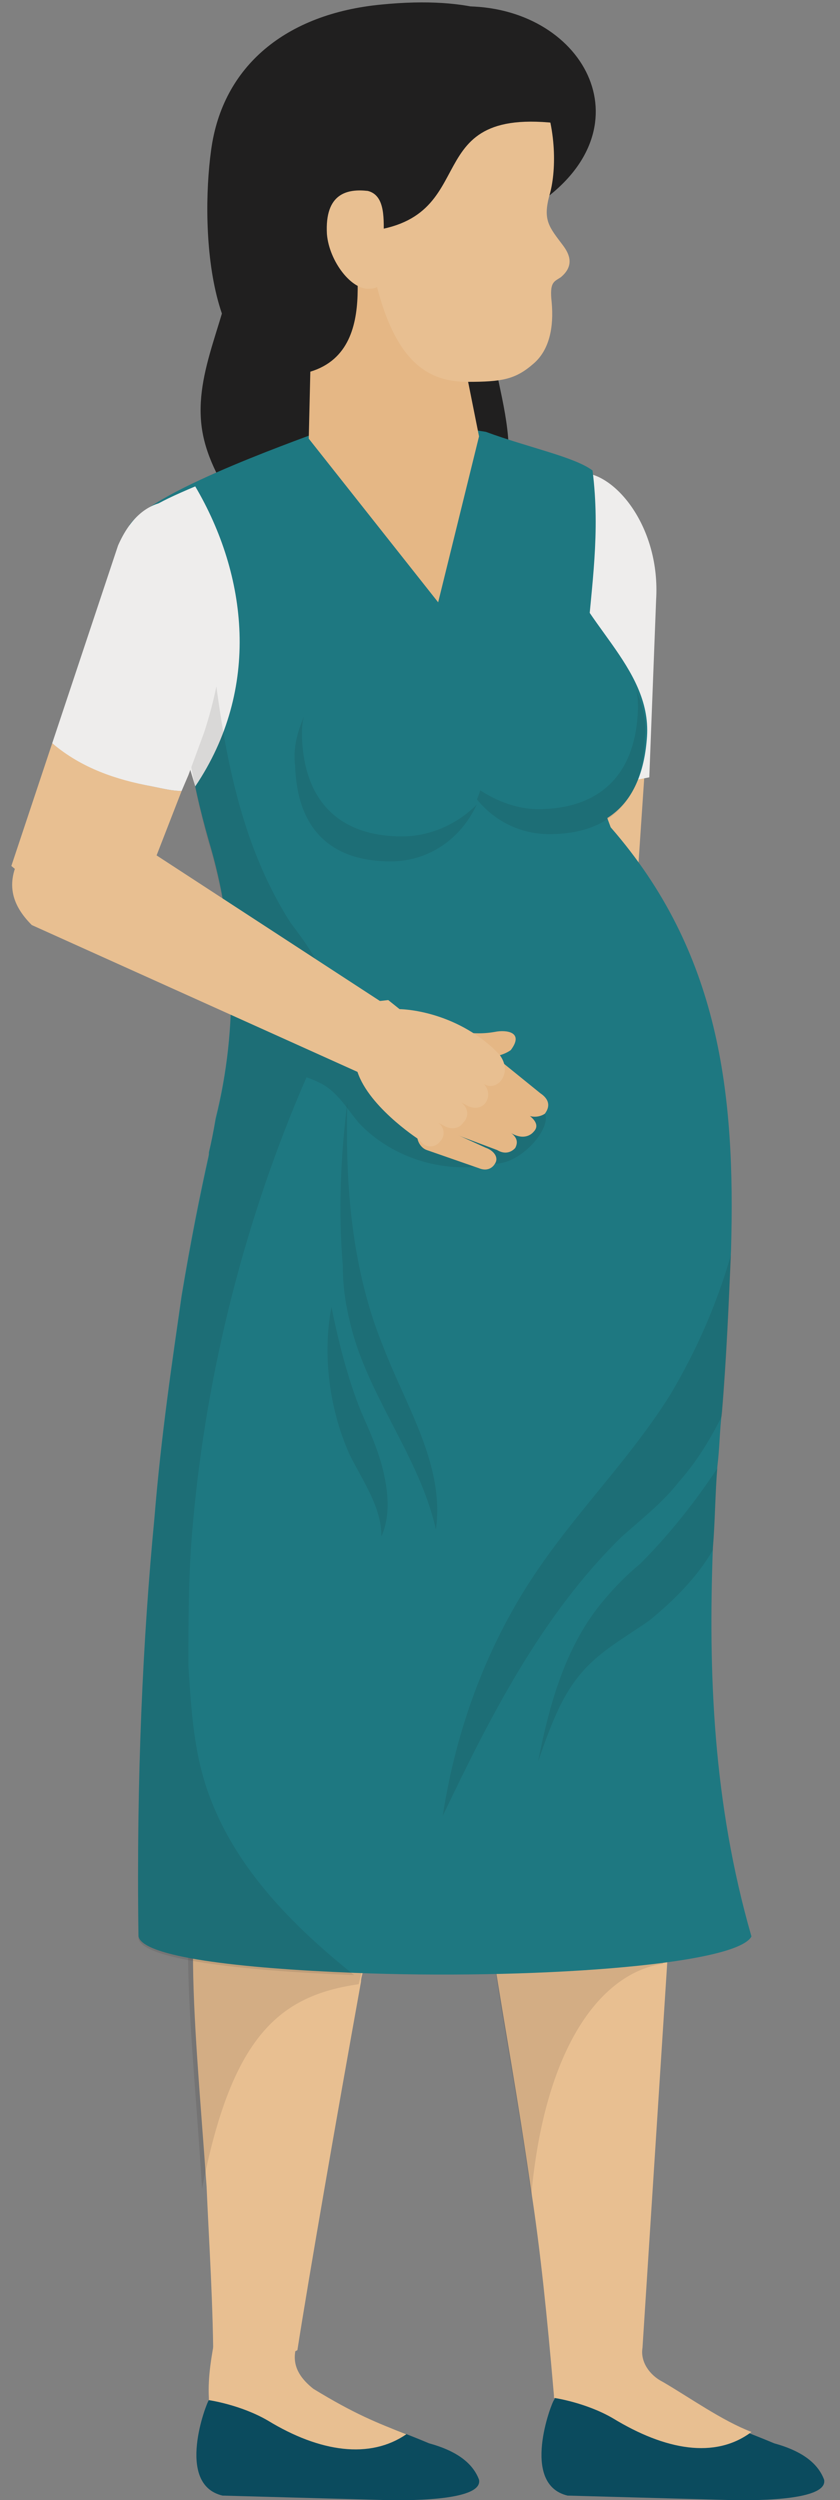 <?xml version="1.0" encoding="UTF-8"?>
<svg width="37px" height="110px" viewBox="0 0 37 110" version="1.1" xmlns="http://www.w3.org/2000/svg" xmlns:xlink="http://www.w3.org/1999/xlink">
    <rect x="0" y="0" width="37" height="110" fill="#808080" stroke="none"/>
    <!-- Generator: Sketch 57.1 (83088) - https://sketch.com -->
    <title>servicios-especiales-1</title>
    <desc>Created with Sketch.</desc>
    <g id="Dashboard" stroke="none" stroke-width="1" fill="none" fill-rule="evenodd">
        <g id="servicios-especiales-1" fill-rule="nonzero">
            <path d="M22.4,7.2 C22.3,6.9 22.1,6.6 21.9,6.3 C20.4,4.5 18.1,3.5 15.8,3.5 C15,3.5 14.1,3.6 13.4,4 C12.9,4.3 12.5,4.7 12.1,5.1 C11,6.3 10.4,7.9 10.3,9.6 C10.3,10.2 10.3,10.7 10.3,11.3 C10.1,13.9 8.5,16.3 8.9,18.9 C9.1,20.2 9.8,21.4 10.6,22.6 C12.6,25.4 14.9,27.9 17.6,30.1 C18.9,26.7 22.2,24 22.4,20.3 C22.5,18.4 21.8,16.6 21.6,14.7 C21.4,12.5 21.8,10.4 22.3,8.2 C22.4,7.9 22.5,7.5 22.4,7.2 Z" id="Path" fill="#201F1F"></path>
            <path d="M28.5,32.4 L27.9,41.3 L26.8,39.4 L25.7,40 L24.3,40.8 L23.3,41.4 L23,38.6 L22.5,32.6 C23,32.8 23.6,32.9 24.1,32.9 C24.6,33 25.1,33 25.6,32.9 C26.1,32.9 26.6,32.8 27.2,32.7 C27.7,32.6 28.1,32.5 28.5,32.4 Z" id="Path" fill="#E8BF91"></path>
            <path d="M25.6,20.8 L25.6,20.8 C23.9,20.8 22.6,22 22.6,23.6 L22.6,34 C24.5,34.7 26.7,34.6 28.6,34.2 L28.9,26.4 C29.1,23.2 27.1,20.8 25.6,20.8 Z" id="Path" fill="#EEEDEC"></path>
            <path d="M30.3,58.9 C30.4,59.3 30.2,59.9 30.1,60.3 C29.7,61.4 29.3,62 28.8,62.8 C28.1,63.8 26.1,61.8 26.1,61.5 C26.1,61.3 26.2,61 26.4,60.9 C26.9,60.7 26.5,61.4 26.9,61.1 C27.1,61 27.1,60.8 27.2,60.6 C27.3,60.1 27.4,59.5 27,59.2 C26.8,59 27.4,59 27.1,58.9 C26.3,58.7 25.3,57.6 25.2,56.7 C25.1,55.8 25.9,55.2 26.6,54.8 C26.9,54.6 27.3,54.6 27.7,54.7 C27.9,55 30.2,58.4 30.3,58.9 Z" id="Path" fill="#E8BF91"></path>
            <path d="M28,55.6 L25.4,56.4 L25.2,56.5 L21.6,43 C22.1,42.3 22.2,38.7 23.2,38.7 C23.8,38.7 25.7,37.2 26.3,37.4 C27.3,37.8 27.6,40.1 27.6,40.7 C27.5,43.1 28,55.6 28,55.6 Z" id="Path" fill="#E8BF91"></path>
            <g id="Group" transform="translate(8, 43)">
                <path d="M28.3,66.1 C28.5,67.1 24.7,67 24.3,67 L17,66.8 C14.9,66.3 16.3,62.7 16.4,62.6 C16.6,62.2 16.9,61.9 17.3,61.7 L17.3,61.7 C17.6,61.6 18.6,61.5 20.6,62.4 C20.6,62.4 20.6,62.4 20.6,62.4 C20.6,62.4 20.7,62.4 20.7,62.4 C22.8,63.3 24.2,63.7 26.1,64.5 C27.2,64.8 28,65.3 28.3,66.1 Z" id="Path" fill="#0B4B5E"></path>
                <path d="M25.1,64 C23.5,65.2 21.3,64.8 19,63.4 C17.8,62.7 16.4,62.5 16.4,62.5 C16.4,62.5 16.4,62.5 16.4,62.4 C16.1,58.9 15.8,56 15.4,53.4 C14.8,49.2 14.2,46 13.8,43.4 C13.7,42.8 13.7,42.3 13.6,41.7 C13.6,41.3 13.5,41 13.5,40.6 C13.4,38.1 13.7,36 14.9,33.6 C13.2,29.3 11.8,21.5 10.8,16.3 C10.8,16.5 10.8,16.6 10.8,16.8 C10.8,17.8 10.7,18.7 10.7,19.7 C10.6,23.5 10.4,27 10.1,31.2 C10,32.2 9.9,33.2 9.8,34.3 C9.5,35.7 9,37.9 8.5,40.6 C8.4,41 8.3,41.4 8.3,41.8 C8.2,42.4 8.1,43 8,43.6 C8,43.8 7.9,44 7.9,44.2 C6.8,50.3 5.6,57.2 5.1,60.4 L5.1,60.4 L3.1,61.5 L1.4,62.4 C1.4,62.1 1.4,61.9 1.4,61.6 L1.4,61.5 C1.4,58.4 1.2,55.6 1.1,53.2 C0.8,49 0.5,45.8 0.5,42.9 C0.5,42.5 0.5,42.1 0.5,41.7 C0.6,38.6 1.1,36.1 2.8,33.5 C2.8,33.5 2.8,33.5 2.8,33.4 C2.8,33.4 2.8,33.3 2.8,33.3 C2,29.1 1.8,24.8 1.2,15.8 C1,14 3.1,1.1 3.1,1 L3.4,1 L6.3,0.9 L11.8,0.6 L13.5,0.5 L16.9,0.3 L16.9,0.3 C16.9,0.4 17,0.5 17,0.6 C17,0.7 17.1,0.7 17.1,0.8 C20.2,9.5 21.6,18 21.8,25.4 C21.9,28.1 22.2,30.3 22,32.9 L21.6,39.9 L21.5,41.7 L21.4,42.7 L21.4,43.2 L20.3,60.3 C20.2,60.9 20.6,61.5 21.2,61.8 C22.4,62.5 23.8,63.5 25.1,64 Z" id="Path" fill="#E8BF91"></path>
                <g transform="translate(0, 57)" id="Path">
                    <path d="M13.1,9.1 C13.3,10.1 9.5,10 9.1,10 L1.8,9.8 C-0.3,9.3 1.1,5.7 1.2,5.6 C1.4,5.2 1.7,4.9 2.1,4.7 L2.1,4.7 C2.4,4.6 3.4,4.5 5.4,5.4 C5.4,5.4 5.4,5.4 5.4,5.4 C5.4,5.4 5.5,5.4 5.5,5.4 C7.6,6.3 9,6.7 10.9,7.5 C12,7.8 12.8,8.3 13.1,9.1 Z" fill="#0B4B5E"></path>
                    <path d="M5,3.5 L5.3,0.2 L1.7,0.2 C1.9,1.8 1.1,3.6 1.2,5.5 C1.2,5.5 1.2,5.5 1.2,5.6 C1.2,5.6 2.6,5.8 3.8,6.5 C6.1,7.9 8.3,8.2 9.9,7.1 C8.6,6.6 7.6,6.2 5.8,5.1 C5.3,4.7 4.9,4.2 5,3.5 Z" fill="#E8BF91"></path>
                </g>
            </g>
            <path d="M8.3,84.9 L16.3,84.9 C16.1,85.7 16,86.5 15.8,87.3 C12.3,87.8 10.2,89.6 8.9,96.3 C8.6,91.5 8.2,87.9 8.3,84.9 Z" id="Path" fill="#141213" opacity="0.1"></path>
            <path d="M29.3,84.9 L29.2,86.4 C26.5,86.8 24,90 23.4,96.6 C22.7,91.5 21.9,87.9 21.6,84.9 L29.3,84.9 L29.3,84.9 Z" id="Path" fill="#141213" opacity="0.1"></path>
            <path d="M33.1,85.2 C32.4,86.5 23.1,87.1 15.6,86.8 C10.5,86.6 6.3,86.1 6.1,85.2 C6,78.2 6.3,72 6.8,66.8 C7.1,63.1 7.6,59.8 8,57 C8.4,54.6 8.8,52.6 9.2,50.8 C9.2,50.8 9.2,50.8 9.2,50.7 C9.3,50.3 9.4,49.8 9.5,49.2 C10.5,45.2 10.4,41 9.2,37 C8.8,35.6 8.5,34.3 8.3,32.9 C8.3,32.8 8.3,32.7 8.3,32.6 C8.2,32.1 8.2,31.7 8.1,31.2 C8,30.5 7.9,29.9 7.8,29.2 C7.4,26.8 6.5,25.8 5.7,23.1 C6.8,21.5 13.9,19.1 14.3,18.9 C14.3,18.9 17.8,18.4 21.4,19 C23.3,19.7 25.3,20.1 26.1,20.7 C26.8,26.2 24.5,30.1 26.9,36.4 C31.7,41.9 32.4,48.1 32.2,55 C32.1,57.3 32,59.7 31.8,62.1 C31.7,62.9 31.7,63.7 31.6,64.5 C31.5,65.7 31.5,66.9 31.4,68.1 C31.2,73.6 31.4,79.3 33.1,85.2 Z" id="Path" fill="#1E7881"></path>
            <path d="M8.6,21.4 C6.7,22.2 6.3,22.5 5.7,23.2 C6.5,25.8 6.8,27 7.1,29.4 C7.3,30.7 7.8,30.8 8,32 C8.1,33 8.3,33.6 8.6,34.6 C11.5,30.3 10.9,25.3 8.6,21.4 Z" id="Path" fill="#EEEDEC"></path>
            <g id="Group" transform="translate(20, 23)">
                <path d="M0,8.9 C0,11.5 1.9,13.6 4.3,13.6 C6.7,13.6 8.3,12.4 8.5,9.4 C8.7,6.3 5.4,4.3 4.8,1.5 C4.3,-1 0,6.3 0,8.9 Z" id="Path" fill="#1E7881"></path>
                <path d="M3.7,12.6 C6.2,12.6 8,11.3 8.1,8.2 C8.1,7.9 8.1,7.6 8,7.3 C8.3,8 8.5,8.7 8.4,9.5 C8.3,12.5 6.6,13.7 4.2,13.7 C2.5,13.7 1.1,12.7 0.4,11.2 C1.3,12 2.5,12.6 3.7,12.6 Z" id="Path" fill="#1C1C1A" opacity="0.1"></path>
            </g>
            <g id="Group" transform="translate(9, 0)">
                <path d="M15.2,8.6 L12.2,6.6 L10.9,0.3 C16.3,-0.1 19.6,5.1 15.2,8.6 Z" id="Path" fill="#201F1F"></path>
                <path d="M12.1,19.2 L11.5,16.2 C8.7,12.1 7.8,10.8 4.8,10.8 L4.6,19.3 L10.3,26.5 L12.1,19.2 Z" id="Path" fill="#E5B785"></path>
                <g id="Path">
                    <path d="M1.5,8.1 C1.4,0.6 6.7,0.7 9.4,0.6 C15.4,0.8 15.8,6.6 15.2,8.6 C14.9,9.7 15.2,10 15.8,10.8 C16.1,11.2 16.3,11.7 15.7,12.2 C15.4,12.4 15.2,12.4 15.3,13.3 C15.4,14.4 15.2,15.4 14.5,16 C13.7,16.7 13.1,16.8 11.6,16.8 C10,16.8 8.5,16.1 7.6,12.6 C7.2,10.5 1.6,9.7 1.5,8.1 Z" fill="#E8BF91"></path>
                    <path d="M4.5,16.4 C8.1,15.5 6.1,10.3 6.9,10.2 C12.6,9.8 9,4.4 16.1,5.5 C16.1,3.9 15.9,-0.6 7.8,0.2 C3.6,0.6 0.8,2.9 0.3,6.6 C-0.2,10.2 0.2,17.4 4.5,16.4 Z" fill="#201F1F"></path>
                    <path d="M5.4,10.3 C5.5,11.5 6.5,12.8 7.3,12.7 C8.1,12.7 7.9,11.7 7.9,10.5 C7.9,9.7 8,8.6 7.2,8.4 C6.3,8.3 5.3,8.5 5.4,10.3 Z" fill="#E8BF91"></path>
                </g>
            </g>
            <g id="Group" transform="translate(12, 25)">
                <path d="M9.4,8.2 C9.4,10.8 7.5,12.9 5.1,12.9 C2.7,12.9 1.1,11.7 0.9,8.7 C0.7,5.6 4,3.6 4.6,0.8 C5.1,-1.7 9.4,5.6 9.4,8.2 Z" id="Path" fill="#1E7881"></path>
                <path d="M5.7,11.8 C3.2,11.8 1.4,10.5 1.3,7.4 C1.3,7.1 1.3,6.8 1.4,6.5 C1.1,7.2 0.9,7.9 1,8.7 C1.1,11.7 2.8,12.9 5.2,12.9 C6.9,12.9 8.3,11.9 9,10.4 C8.1,11.3 6.9,11.8 5.7,11.8 Z" id="Path" fill="#1C1C1A" opacity="0.1"></path>
            </g>
            <path d="M24,49 C21.2,46.6 17.5,45.1 14.3,43.1 C14,42.2 13.4,41.4 12.8,40.6 C10.3,36.7 9.7,32 9.2,27.4 C8.9,28.7 8.5,30 8.1,31.3 C8.2,31.8 8.2,32.2 8.3,32.7 C8.3,32.8 8.3,32.9 8.3,33 C8.5,34.3 8.8,35.7 9.2,37.1 C10.4,41.1 10.5,45.3 9.5,49.3 C9.4,49.8 9.3,50.3 9.2,50.8 C9.2,50.8 9.2,50.8 9.2,50.9 C8.8,52.7 8.4,54.7 8,57.1 C7.6,59.9 7.1,63.2 6.8,66.9 C6.3,72.1 6,78.3 6.1,85.3 C6.3,86.2 10.5,86.7 15.6,86.9 C12.6,84.5 9.9,81.7 8.9,78 C8.5,76.5 8.4,74.9 8.3,73.3 C8.3,71.2 8.3,69.1 8.5,67 C9.1,60.3 10.8,53.6 13.5,47.4 C13.8,47.5 14,47.6 14.2,47.7 C14.9,48.1 15.3,48.8 15.8,49.4 C17.3,51 19.7,51.7 21.8,51.2 C23,51.2 24.3,49.6 24,49 Z" id="Path" fill="#1C1C1A" opacity="0.1"></path>
            <path d="M32.2,55.2 C32.1,57.5 32,59.9 31.8,62.3 C31.3,63.3 30.7,64.3 29.9,65.2 C29.2,66.1 28.3,66.8 27.4,67.6 C23.9,71 21.6,75.5 19.5,79.9 C20.1,76 21.5,72.2 23.8,68.9 C25.6,66.3 27.8,64.1 29.5,61.4 C30.7,59.4 31.6,57.3 32.2,55.2 Z" id="Path" fill="#1C1C1A" opacity="0.1"></path>
            <path d="M31.6,64.6 C31.5,65.8 31.5,67 31.4,68.2 C30.7,69.4 29.7,70.4 28.6,71.3 C27.6,72 26.5,72.6 25.7,73.5 C24.7,74.6 24.2,76.1 23.7,77.5 C24.2,75 24.9,72.4 26.6,70.4 C27.1,69.8 27.6,69.3 28.2,68.8 C29.5,67.5 30.6,66.1 31.6,64.6 Z" id="Path" fill="#1C1C1A" opacity="0.1"></path>
            <path d="M15.4,58.1 C15.2,57.3 15.1,56.5 15.1,55.7 C14.9,53.3 15,50.9 15.3,48.5 C15.2,52.2 15.5,55.9 16.9,59.3 C17.9,61.9 19.6,64.5 19.2,67.3 C18.5,64.1 16.1,61.3 15.4,58.1 Z" id="Path" fill="#1C1C1A" opacity="0.1"></path>
            <path d="M15.9,62.1 C16.3,63 16.7,63.9 16.9,64.8 C17.1,65.7 17.2,66.7 16.8,67.6 C16.8,66.3 16,65.2 15.4,64 C14.5,62 14.2,59.6 14.6,57.5 C14.9,59 15.3,60.6 15.9,62.1 Z" id="Path" fill="#1C1C1A" opacity="0.1"></path>
            <path d="M17.9,44.8 L16.5,47.5 L1.4,40.7 C0.5,39.8 0.2,38.8 1,37.5 L1,37.4 C1.8,36 3.6,35.6 5,36.4 L17.9,44.8 Z" id="Path" fill="#E8BF91"></path>
            <path d="M8,34.8 L5.2,42 L4.7,41.6 L0.5,38.1 L2.3,32.7 C3.6,33.7 5.1,34.3 6.7,34.6 C7.2,34.7 7.6,34.8 8,34.8 Z" id="Path" fill="#E8BF91"></path>
            <path d="M9,32.2 L8.3,34.1 L8,34.8 C7.6,34.8 7.2,34.7 6.7,34.6 C5.1,34.3 3.6,33.8 2.3,32.7 L5.2,24 C6.3,21.5 8.1,22 8.9,22.3 C10.1,25.2 10.2,28.5 9,32.2 Z" id="Path" fill="#EEEDEC"></path>
            <g id="Group" transform="translate(13, 44)">
                <path d="M5.6,2.3 C5.2,2.3 4.9,1.9 4.9,1.4 L4.9,1.4 C4.9,1.2 5,1.1 5.1,1 C5.2,0.9 5.4,0.8 5.6,0.9 C6.7,1.3 7.7,1.6 8.8,1.4 C9.3,1.3 10.1,1.4 9.5,2.2 C9.5,2.2 9,2.6 8.1,2.5 L5.6,2.3 Z" id="Path" fill="#E5B785"></path>
                <g id="Path">
                    <path d="M7.9,3.5 C7.6,3.3 7.5,2.8 7.8,2.5 L7.8,2.5 C8,2.2 8.4,2.2 8.7,2.4 L10.8,4.1 C11.1,4.3 11.3,4.6 11,5 C11,5 10.6,5.3 10.1,5 L7.9,3.5 Z" fill="#E5B785"></path>
                    <path d="M7.3,4.7 C6.9,4.5 6.8,4 7,3.7 L7,3.7 C7.2,3.4 7.6,3.3 7.9,3.5 L10.2,5 C10.5,5.2 10.8,5.5 10.5,5.8 C10.5,5.8 10.2,6.2 9.6,5.9 L7.3,4.7 Z" fill="#E5B785"></path>
                    <path d="M6.5,5.7 C6.1,5.5 6,5.1 6.2,4.8 L6.2,4.8 C6.4,4.5 6.7,4.4 7,4.5 L9.3,5.7 C9.6,5.9 9.9,6.1 9.7,6.5 C9.7,6.5 9.4,6.9 8.9,6.6 L6.5,5.7 Z" fill="#E5B785"></path>
                    <path d="M5.8,6.6 C5.5,6.5 5.3,6.1 5.4,5.8 L5.4,5.8 C5.5,5.5 5.9,5.4 6.2,5.5 L8.4,6.5 C8.7,6.6 9,6.9 8.8,7.2 C8.8,7.2 8.6,7.6 8.1,7.4 L5.8,6.6 Z" fill="#E5B785"></path>
                    <path d="M9.1,3.5 L9.1,3.5 C8.9,3.8 8.5,3.9 8.2,3.6 C8.5,3.8 8.6,4.2 8.4,4.5 L8.4,4.5 C8.2,4.8 7.8,4.8 7.5,4.6 L7.3,4.5 C7.6,4.7 7.7,5.1 7.4,5.4 L7.4,5.4 C7.2,5.7 6.8,5.7 6.5,5.5 L6.3,5.4 C6.6,5.6 6.6,6 6.4,6.2 L6.4,6.2 C6.2,6.5 5.8,6.5 5.6,6.3 L5.4,6.1 C5.4,6.1 3.1,4.6 2.7,3 C2.7,3 2.7,2.9 2.7,2.9 C2.7,2.9 2.7,2.9 2.7,2.9 L1,1.5 C1,1.5 0.9,1.4 1,1.3 L1,1.3 L1.9,0.2 C2.8,0.1 3.3,0.1 4.1,0 L4.6,0.4 L4.6,0.4 C4.6,0.4 6.8,0.4 8.7,2.1 L9,2.4 C9.3,2.8 9.3,3.2 9.1,3.5 Z" fill="#E8BF91"></path>
                </g>
            </g>
        </g>
    </g>
</svg>